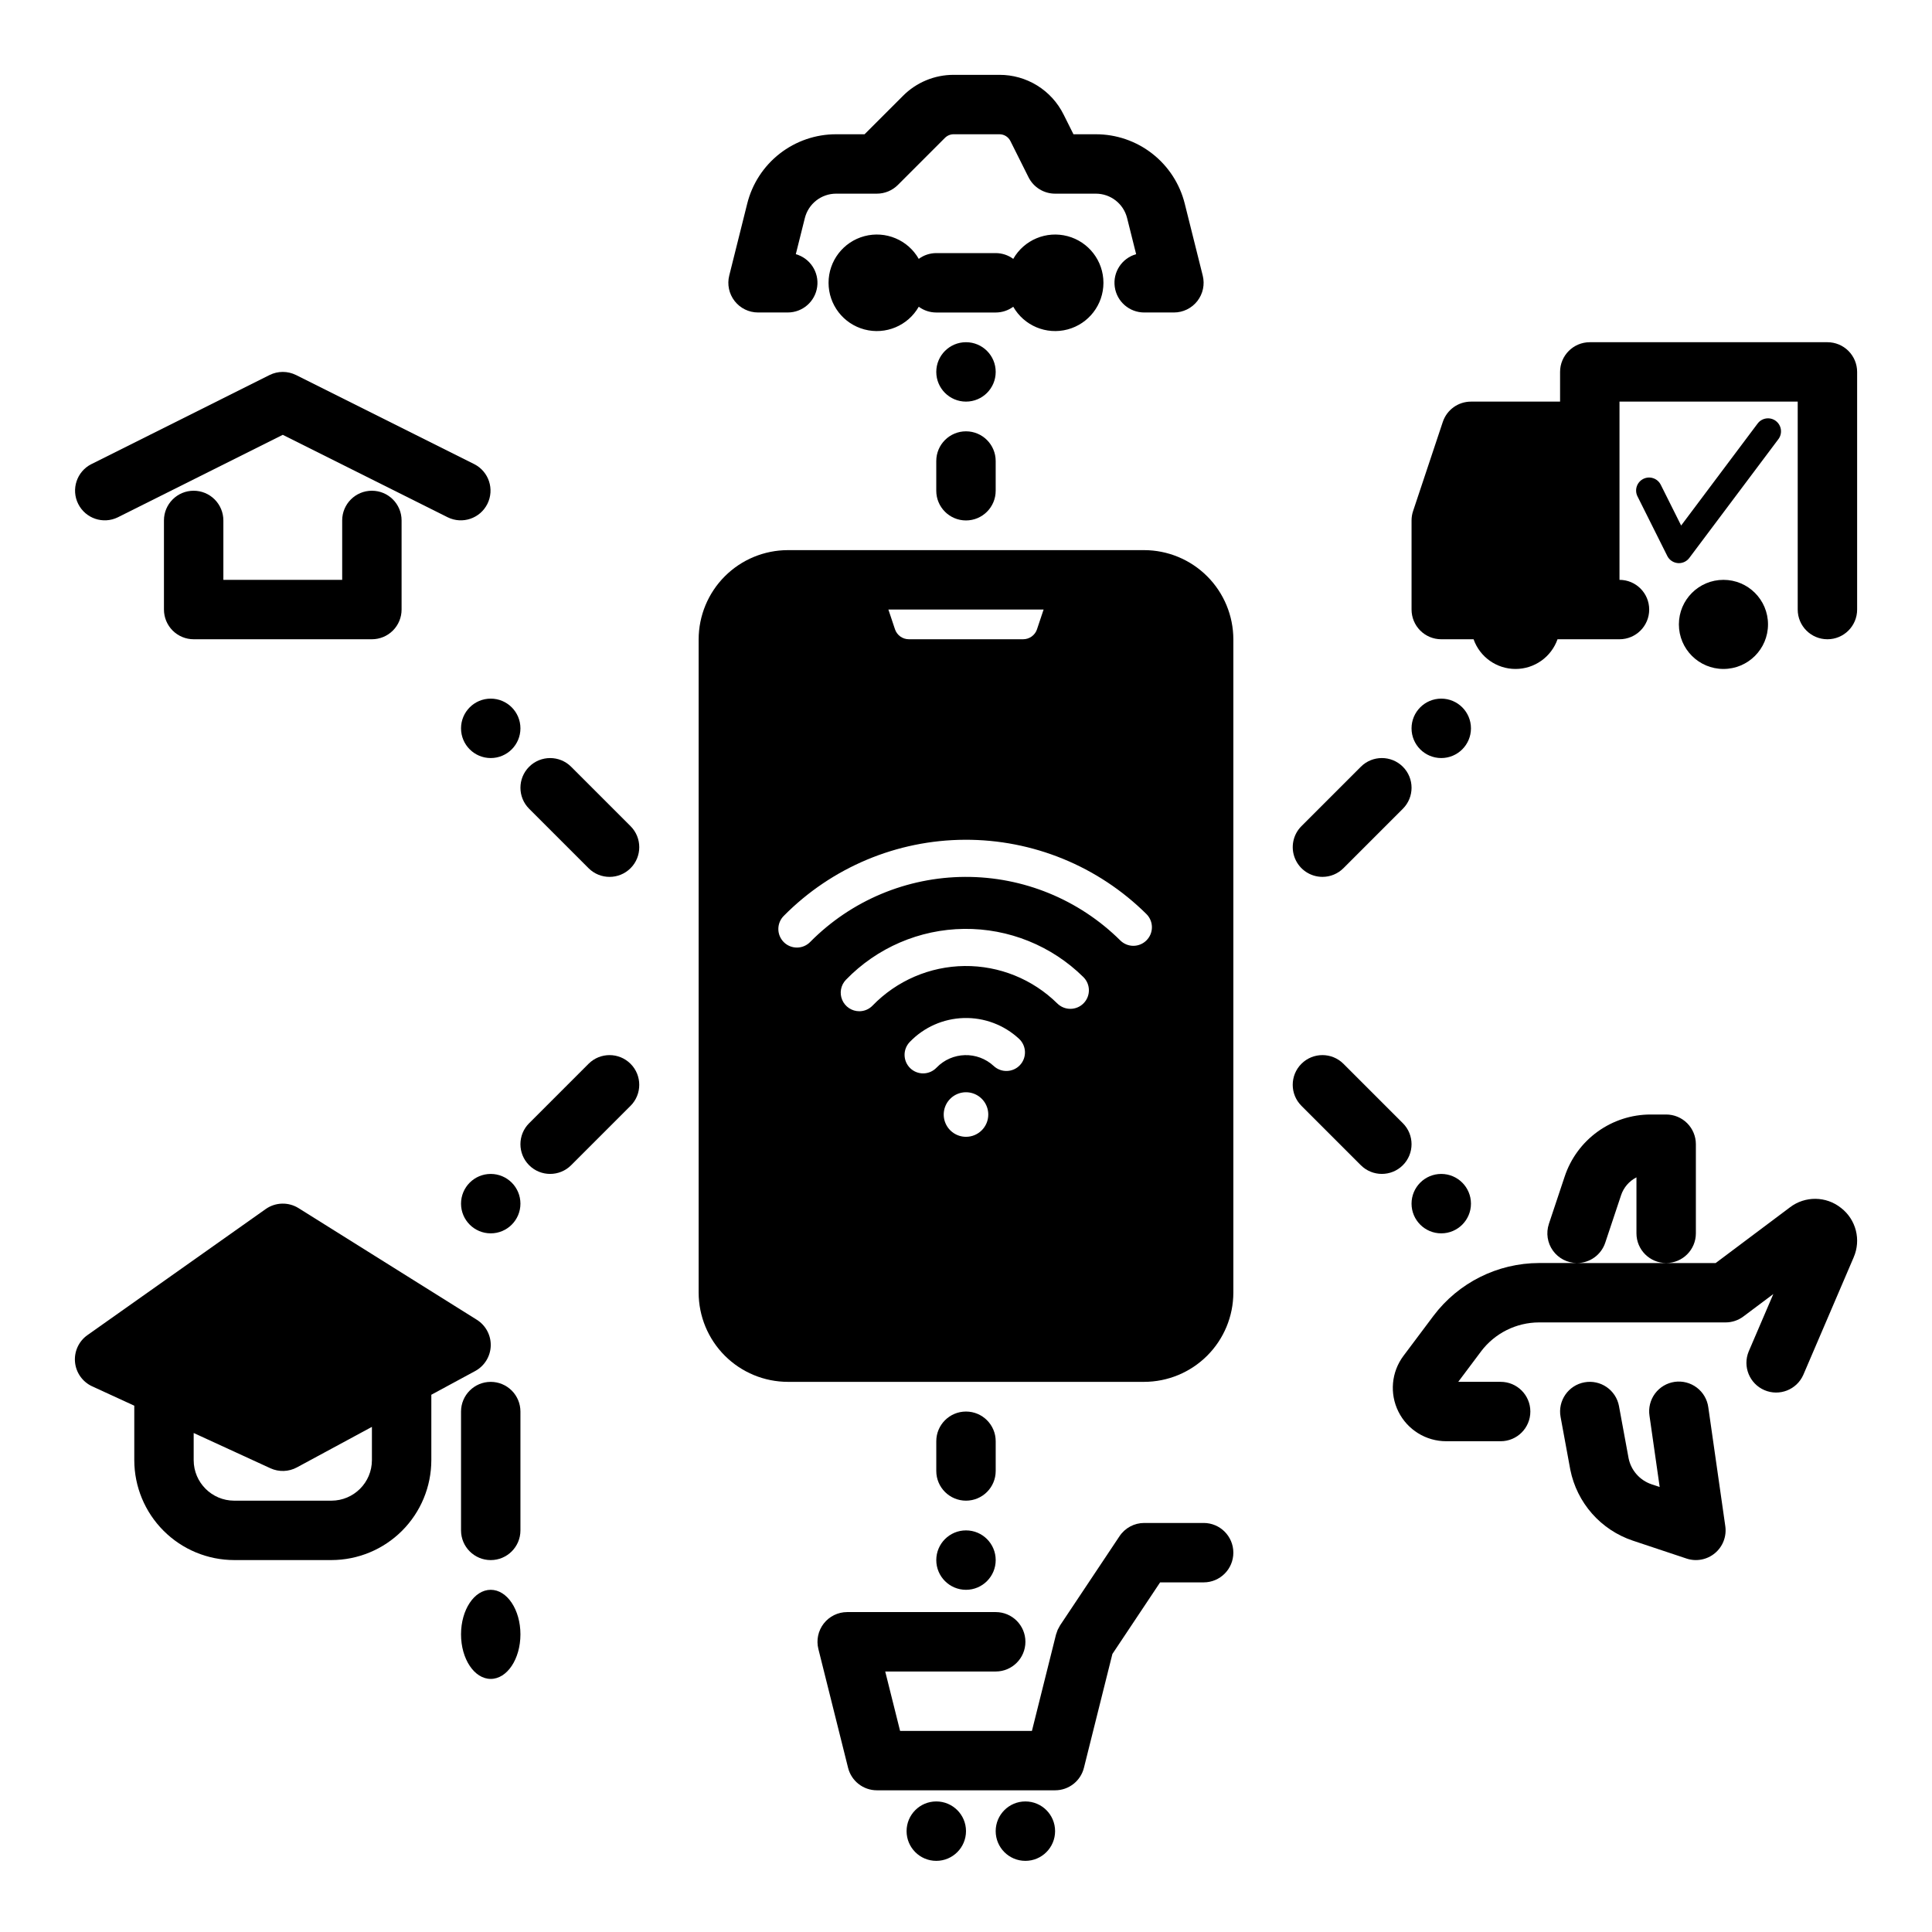 <?xml version="1.0" encoding="UTF-8"?>
<!-- Uploaded to: ICON Repo, www.iconrepo.com, Generator: ICON Repo Mixer Tools -->
<svg fill="#000000" width="800px" height="800px" version="1.1" viewBox="144 144 512 512" xmlns="http://www.w3.org/2000/svg">
 <g>
  <path d="m447.2 289.79h-94.402c-6.269 0.008-12.281 2.5-16.715 6.934-4.43 4.434-6.926 10.445-6.934 16.715v173.12c0.008 6.269 2.504 12.277 6.934 16.711 4.434 4.434 10.445 6.926 16.715 6.934h94.406-0.004c6.269-0.008 12.281-2.5 16.715-6.934 4.434-4.434 6.926-10.441 6.934-16.711v-173.12c-0.008-6.269-2.5-12.281-6.934-16.715-4.434-4.434-10.445-6.926-16.715-6.934zm-26.637 15.746-1.742 5.215h0.004c-0.527 1.59-2.016 2.66-3.691 2.656h-30.27c-1.672 0.004-3.16-1.066-3.688-2.656l-1.742-5.215zm-20.562 139.73c-2.391 0-4.543-1.438-5.457-3.644-0.914-2.207-0.406-4.746 1.281-6.434s4.227-2.195 6.434-1.281c2.207 0.914 3.644 3.066 3.644 5.457 0 3.262-2.644 5.902-5.902 5.902zm14.316-19.02c-1.848 1.992-4.961 2.109-6.957 0.266-4.328-4.019-11.082-3.828-15.176 0.434-0.902 0.941-2.141 1.484-3.445 1.516-1.305 0.027-2.566-0.465-3.508-1.367-0.941-0.906-1.484-2.148-1.512-3.453-0.027-1.305 0.469-2.566 1.371-3.504 3.754-3.914 8.895-6.191 14.312-6.348 5.422-0.16 10.684 1.82 14.656 5.508 1.988 1.852 2.102 4.957 0.258 6.949zm16.836-16.355c-1.91 1.934-5.023 1.949-6.957 0.039-6.543-6.453-15.395-10.027-24.586-9.926-9.191 0.105-17.961 3.875-24.359 10.477-0.922 0.965-2.199 1.512-3.531 1.508-1.977 0-3.762-1.184-4.531-3.004-0.77-1.82-0.379-3.922 1-5.34 8.219-8.492 19.492-13.348 31.309-13.48 11.816-0.133 23.199 4.465 31.605 12.77 1.938 1.91 1.957 5.023 0.051 6.957zm16.688-16.699c-0.918 0.93-2.168 1.453-3.473 1.461-1.305 0.004-2.559-0.512-3.484-1.43-10.938-10.848-25.742-16.906-41.148-16.836-15.406 0.07-30.156 6.262-40.996 17.211-0.91 0.953-2.168 1.5-3.484 1.516-1.32 0.02-2.59-0.492-3.527-1.418-0.938-0.93-1.465-2.195-1.461-3.512 0.004-1.32 0.535-2.582 1.477-3.504 12.676-12.809 29.926-20.051 47.941-20.133 18.02-0.082 35.332 7 48.129 19.688 0.926 0.918 1.449 2.168 1.457 3.473 0.004 1.305-0.508 2.559-1.43 3.484z"/>
  <path d="m195.32 274.05c-4.348 0-7.871 3.523-7.871 7.871v23.617c0 2.086 0.832 4.09 2.305 5.566 1.477 1.477 3.481 2.305 5.566 2.305h47.234c2.086 0 4.09-0.828 5.566-2.305 1.477-1.477 2.305-3.481 2.305-5.566v-23.617c0-4.348-3.523-7.871-7.871-7.871s-7.871 3.523-7.871 7.871v15.742l-31.488 0.004v-15.746c0-2.086-0.832-4.09-2.309-5.566-1.477-1.477-3.477-2.305-5.566-2.305z"/>
  <path d="m175.23 281.09 43.711-21.855 43.711 21.855c3.883 1.906 8.574 0.32 10.508-3.547 1.934-3.867 0.387-8.57-3.465-10.535l-47.23-23.617-0.004 0.004c-2.215-1.109-4.824-1.109-7.039 0l-47.23 23.617-0.004-0.004c-3.852 1.965-5.398 6.668-3.465 10.535 1.934 3.867 6.625 5.453 10.508 3.547z"/>
  <path d="m392.12 266.18v7.871c0 4.348 3.527 7.871 7.875 7.871s7.871-3.523 7.871-7.871v-7.871c0-4.348-3.523-7.875-7.871-7.875s-7.875 3.527-7.875 7.875z"/>
  <path d="m295.36 347.2c-3.074-3.074-8.059-3.074-11.133 0-3.074 3.074-3.074 8.059 0 11.133l15.746 15.746c3.074 3.074 8.059 3.074 11.133 0 3.074-3.074 3.074-8.059 0-11.133z"/>
  <path d="m281.92 337.02c0 4.348-3.523 7.871-7.871 7.871s-7.871-3.523-7.871-7.871c0-4.348 3.523-7.875 7.871-7.875s7.871 3.527 7.871 7.875"/>
  <path d="m407.87 242.56c0 4.348-3.523 7.871-7.871 7.871s-7.875-3.523-7.875-7.871 3.527-7.871 7.875-7.871 7.871 3.523 7.871 7.871"/>
  <path d="m407.87 533.82v-7.875c0-4.348-3.523-7.871-7.871-7.871s-7.875 3.523-7.875 7.871v7.875c0 4.348 3.527 7.871 7.875 7.871s7.871-3.523 7.871-7.871z"/>
  <path d="m407.87 557.44c0 4.348-3.523 7.875-7.871 7.875s-7.875-3.527-7.875-7.875 3.527-7.871 7.875-7.871 7.871 3.523 7.871 7.871"/>
  <path d="m533.82 337.02c0 4.348-3.527 7.871-7.875 7.871-4.348 0-7.871-3.523-7.871-7.871 0-4.348 3.523-7.875 7.871-7.875 4.348 0 7.875 3.527 7.875 7.875"/>
  <path d="m299.97 425.92-15.742 15.742h-0.004c-3.074 3.074-3.074 8.059 0 11.133 3.074 3.074 8.059 3.074 11.133 0l15.742-15.742h0.004c3.074-3.074 3.074-8.059 0-11.133-3.074-3.074-8.059-3.074-11.133 0z"/>
  <path d="m281.92 462.98c0 4.348-3.523 7.871-7.871 7.871s-7.871-3.523-7.871-7.871c0-4.348 3.523-7.875 7.871-7.875s7.871 3.527 7.871 7.875"/>
  <path d="m515.77 441.66-15.742-15.742c-3.078-3.074-8.062-3.074-11.137 0s-3.074 8.059 0 11.133l15.742 15.742h0.004c3.074 3.074 8.059 3.074 11.133 0 3.074-3.074 3.074-8.059 0-11.133z"/>
  <path d="m533.82 462.98c0 4.348-3.527 7.871-7.875 7.871-4.348 0-7.871-3.523-7.871-7.871 0-4.348 3.523-7.875 7.871-7.875 4.348 0 7.875 3.527 7.875 7.875"/>
  <path d="m494.46 376.38c2.09 0.004 4.094-0.828 5.57-2.305l15.742-15.742v-0.004c3.074-3.074 3.074-8.059 0-11.133-3.074-3.074-8.059-3.074-11.133 0l-15.746 15.746c-2.25 2.25-2.922 5.637-1.703 8.578 1.219 2.941 4.086 4.859 7.269 4.859z"/>
  <path d="m525.95 313.41h8.562c1.664 4.719 6.121 7.871 11.121 7.871 5.004 0 9.461-3.152 11.125-7.871h16.426c4.348 0 7.871-3.523 7.871-7.871s-3.523-7.871-7.871-7.871v-47.234h47.23v55.105c0 4.348 3.527 7.871 7.875 7.871 4.348 0 7.871-3.523 7.871-7.871v-62.977c0-2.09-0.832-4.09-2.305-5.566-1.477-1.477-3.481-2.305-5.566-2.305h-62.977c-4.348 0-7.875 3.523-7.875 7.871v7.871h-23.613c-3.391 0-6.398 2.168-7.469 5.383l-7.871 23.617c-0.27 0.801-0.406 1.641-0.406 2.488v23.617c0 2.086 0.832 4.09 2.305 5.566 1.477 1.477 3.481 2.305 5.566 2.305z"/>
  <path d="m612.54 309.47c0 6.523-5.285 11.809-11.809 11.809-6.519 0-11.809-5.285-11.809-11.809 0-6.519 5.289-11.805 11.809-11.805 6.523 0 11.809 5.285 11.809 11.805"/>
  <path d="m614.61 255.55c-1.52-1.141-3.68-0.832-4.82 0.688l-20.27 27.031-5.379-10.762-0.004 0.004c-0.398-0.836-1.113-1.473-1.988-1.773s-1.832-0.238-2.66 0.176c-0.824 0.414-1.449 1.141-1.734 2.019-0.285 0.879-0.203 1.836 0.223 2.656l7.871 15.742v0.004c0.535 1.066 1.582 1.781 2.773 1.887 0.102 0.008 0.207 0.016 0.309 0.016 1.082 0 2.106-0.512 2.754-1.379l23.617-31.488c0.547-0.73 0.781-1.648 0.652-2.551-0.129-0.906-0.613-1.723-1.344-2.269z"/>
  <path d="m274.05 500.67c0.09-2.797-1.316-5.434-3.691-6.922l-47.23-29.574c-2.691-1.688-6.133-1.59-8.723 0.242l-47.23 33.402h-0.004c-2.297 1.625-3.551 4.352-3.293 7.152 0.262 2.801 1.996 5.25 4.551 6.426l11.156 5.129v14.434c0.008 7.019 2.801 13.75 7.766 18.715 4.961 4.965 11.691 7.754 18.711 7.762h25.766c7.019-0.008 13.75-2.797 18.715-7.762 4.965-4.965 7.754-11.695 7.762-18.715v-17.336l11.609-6.277h0.004c2.465-1.332 4.039-3.871 4.133-6.676zm-31.488 30.289c-0.008 5.926-4.809 10.727-10.734 10.734h-25.766c-5.922-0.008-10.727-4.809-10.734-10.734v-7.199l20.328 9.34 0.004 0.004c2.246 1.031 4.852 0.949 7.027-0.23l19.875-10.738z"/>
  <path d="m274.05 510.21c-4.348 0-7.871 3.523-7.871 7.871v31.488c0 4.348 3.523 7.871 7.871 7.871s7.871-3.523 7.871-7.871v-31.488c0-2.086-0.828-4.09-2.305-5.566-1.477-1.477-3.481-2.305-5.566-2.305z"/>
  <path d="m281.92 577.12c0 6.523-3.523 11.809-7.871 11.809s-7.871-5.285-7.871-11.809c0-6.519 3.523-11.805 7.871-11.805s7.871 5.285 7.871 11.805"/>
  <path d="m462.98 547.6h-15.746c-2.633 0-5.09 1.316-6.551 3.508l-15.742 23.617c-0.023 0.035-0.59 1.062-0.645 1.188-0.055 0.125-0.434 1.23-0.445 1.27l-6.379 25.523h-34.941l-3.938-15.742h29.281c4.348 0 7.871-3.527 7.871-7.875 0-4.348-3.523-7.871-7.871-7.871h-39.359c-2.426 0-4.715 1.117-6.207 3.027-1.492 1.91-2.019 4.402-1.43 6.754l7.871 31.488c0.875 3.504 4.023 5.961 7.637 5.961h47.23c3.613 0 6.762-2.457 7.637-5.961l7.543-30.164 12.648-18.977h11.535c4.348 0 7.871-3.523 7.871-7.871s-3.523-7.875-7.871-7.875z"/>
  <path d="m400 629.27c0 4.348-3.527 7.875-7.875 7.875s-7.871-3.527-7.871-7.875c0-4.348 3.523-7.871 7.871-7.871s7.875 3.523 7.875 7.871"/>
  <path d="m423.61 629.27c0 4.348-3.523 7.875-7.871 7.875-4.348 0-7.871-3.527-7.871-7.875 0-4.348 3.523-7.871 7.871-7.871 4.348 0 7.871 3.523 7.871 7.871"/>
  <path d="m631.89 464.11c-3.941-3.152-9.527-3.215-13.539-0.152l-19.68 14.762h-36.711c3.379-0.012 6.375-2.18 7.445-5.383l4.191-12.57h-0.004c0.684-2.062 2.152-3.769 4.086-4.758v14.836c0 4.348 3.527 7.871 7.875 7.871s7.871-3.523 7.871-7.871v-23.617c0-2.086-0.832-4.09-2.305-5.566-1.477-1.477-3.481-2.305-5.566-2.305h-4.102c-5.043-0.004-9.961 1.582-14.051 4.531-4.094 2.949-7.152 7.113-8.742 11.902l-4.191 12.57 0.004-0.004c-0.797 2.398-0.398 5.031 1.074 7.082 1.477 2.051 3.844 3.269 6.371 3.277h-10.051c-10.996 0.027-21.348 5.203-27.969 13.984l-7.953 10.605c-3.219 4.289-3.734 10.027-1.336 14.82 2.394 4.793 7.297 7.82 12.656 7.82h14.426c4.348 0 7.871-3.523 7.871-7.871s-3.523-7.871-7.871-7.871h-11.238l6.043-8.059h-0.004c3.641-4.828 9.332-7.672 15.375-7.688h49.434c1.703 0 3.359-0.551 4.723-1.574l7.93-5.945-6.531 15.227c-1.645 3.981 0.219 8.543 4.176 10.242 3.961 1.695 8.547-0.105 10.297-4.043l13.344-31.133h-0.004c2.031-4.625 0.652-10.031-3.344-13.121z"/>
  <path d="m596.72 516.96c-0.277-2.082-1.375-3.969-3.051-5.234-1.676-1.27-3.785-1.816-5.867-1.52-2.078 0.301-3.953 1.414-5.207 3.102-1.25 1.688-1.777 3.805-1.461 5.883l2.699 18.875-2.141-0.711h0.004c-3.109-1.043-5.43-3.656-6.094-6.867l-2.551-13.84h0.004c-0.789-4.277-4.894-7.106-9.172-6.316-4.273 0.789-7.102 4.894-6.312 9.168l2.562 13.906c0.008 0.039 0.016 0.078 0.023 0.117v0.004c0.867 4.309 2.856 8.309 5.762 11.605 2.906 3.293 6.633 5.762 10.801 7.156l14.227 4.742h-0.004c2.59 0.863 5.441 0.324 7.535-1.426 2.094-1.746 3.133-4.457 2.746-7.156z"/>
  <path d="m412.52 225.29c2.875 5.035 8.781 7.508 14.391 6.019 5.606-1.488 9.512-6.562 9.512-12.363 0-5.801-3.906-10.875-9.512-12.363-5.609-1.488-11.516 0.984-14.391 6.023-1.348-0.996-2.977-1.531-4.648-1.531h-15.746c-1.672 0-3.301 0.535-4.648 1.531-2.875-5.039-8.781-7.512-14.391-6.023-5.606 1.488-9.512 6.562-9.512 12.363 0 5.801 3.906 10.875 9.512 12.363 5.609 1.488 11.516-0.984 14.391-6.019 1.348 0.992 2.977 1.527 4.648 1.527h15.746c1.672 0 3.301-0.535 4.648-1.527z"/>
  <path d="m344.89 226.81h7.871c3.934 0.004 7.262-2.898 7.801-6.793 0.539-3.894-1.879-7.586-5.664-8.656l2.391-9.559c0.949-3.809 4.371-6.484 8.297-6.481h10.793c2.086 0 4.09-0.828 5.566-2.305l12.48-12.484v0.004c0.613-0.613 1.441-0.961 2.309-0.957h12.121c1.238-0.004 2.371 0.695 2.918 1.805l4.797 9.59c1.332 2.664 4.059 4.348 7.039 4.348h10.793c3.926-0.004 7.352 2.668 8.297 6.481l2.391 9.559c-3.789 1.062-6.207 4.762-5.668 8.656 0.539 3.898 3.871 6.797 7.805 6.793h7.871c2.426 0 4.715-1.117 6.207-3.027 1.492-1.91 2.019-4.402 1.43-6.754l-4.762-19.047c-1.309-5.262-4.34-9.93-8.613-13.266-4.269-3.336-9.535-5.144-14.957-5.137h-5.926l-2.617-5.238h-0.004c-1.566-3.164-3.992-5.824-6.996-7.684-3.004-1.855-6.469-2.836-10.004-2.824h-12.121c-5.043-0.012-9.883 1.992-13.438 5.57l-10.18 10.176h-7.531c-5.418-0.008-10.684 1.801-14.957 5.137-4.273 3.336-7.305 8.004-8.613 13.266l-4.762 19.047c-0.59 2.352-0.059 4.844 1.434 6.754 1.488 1.91 3.777 3.027 6.203 3.027z"/>
 </g>
</svg>